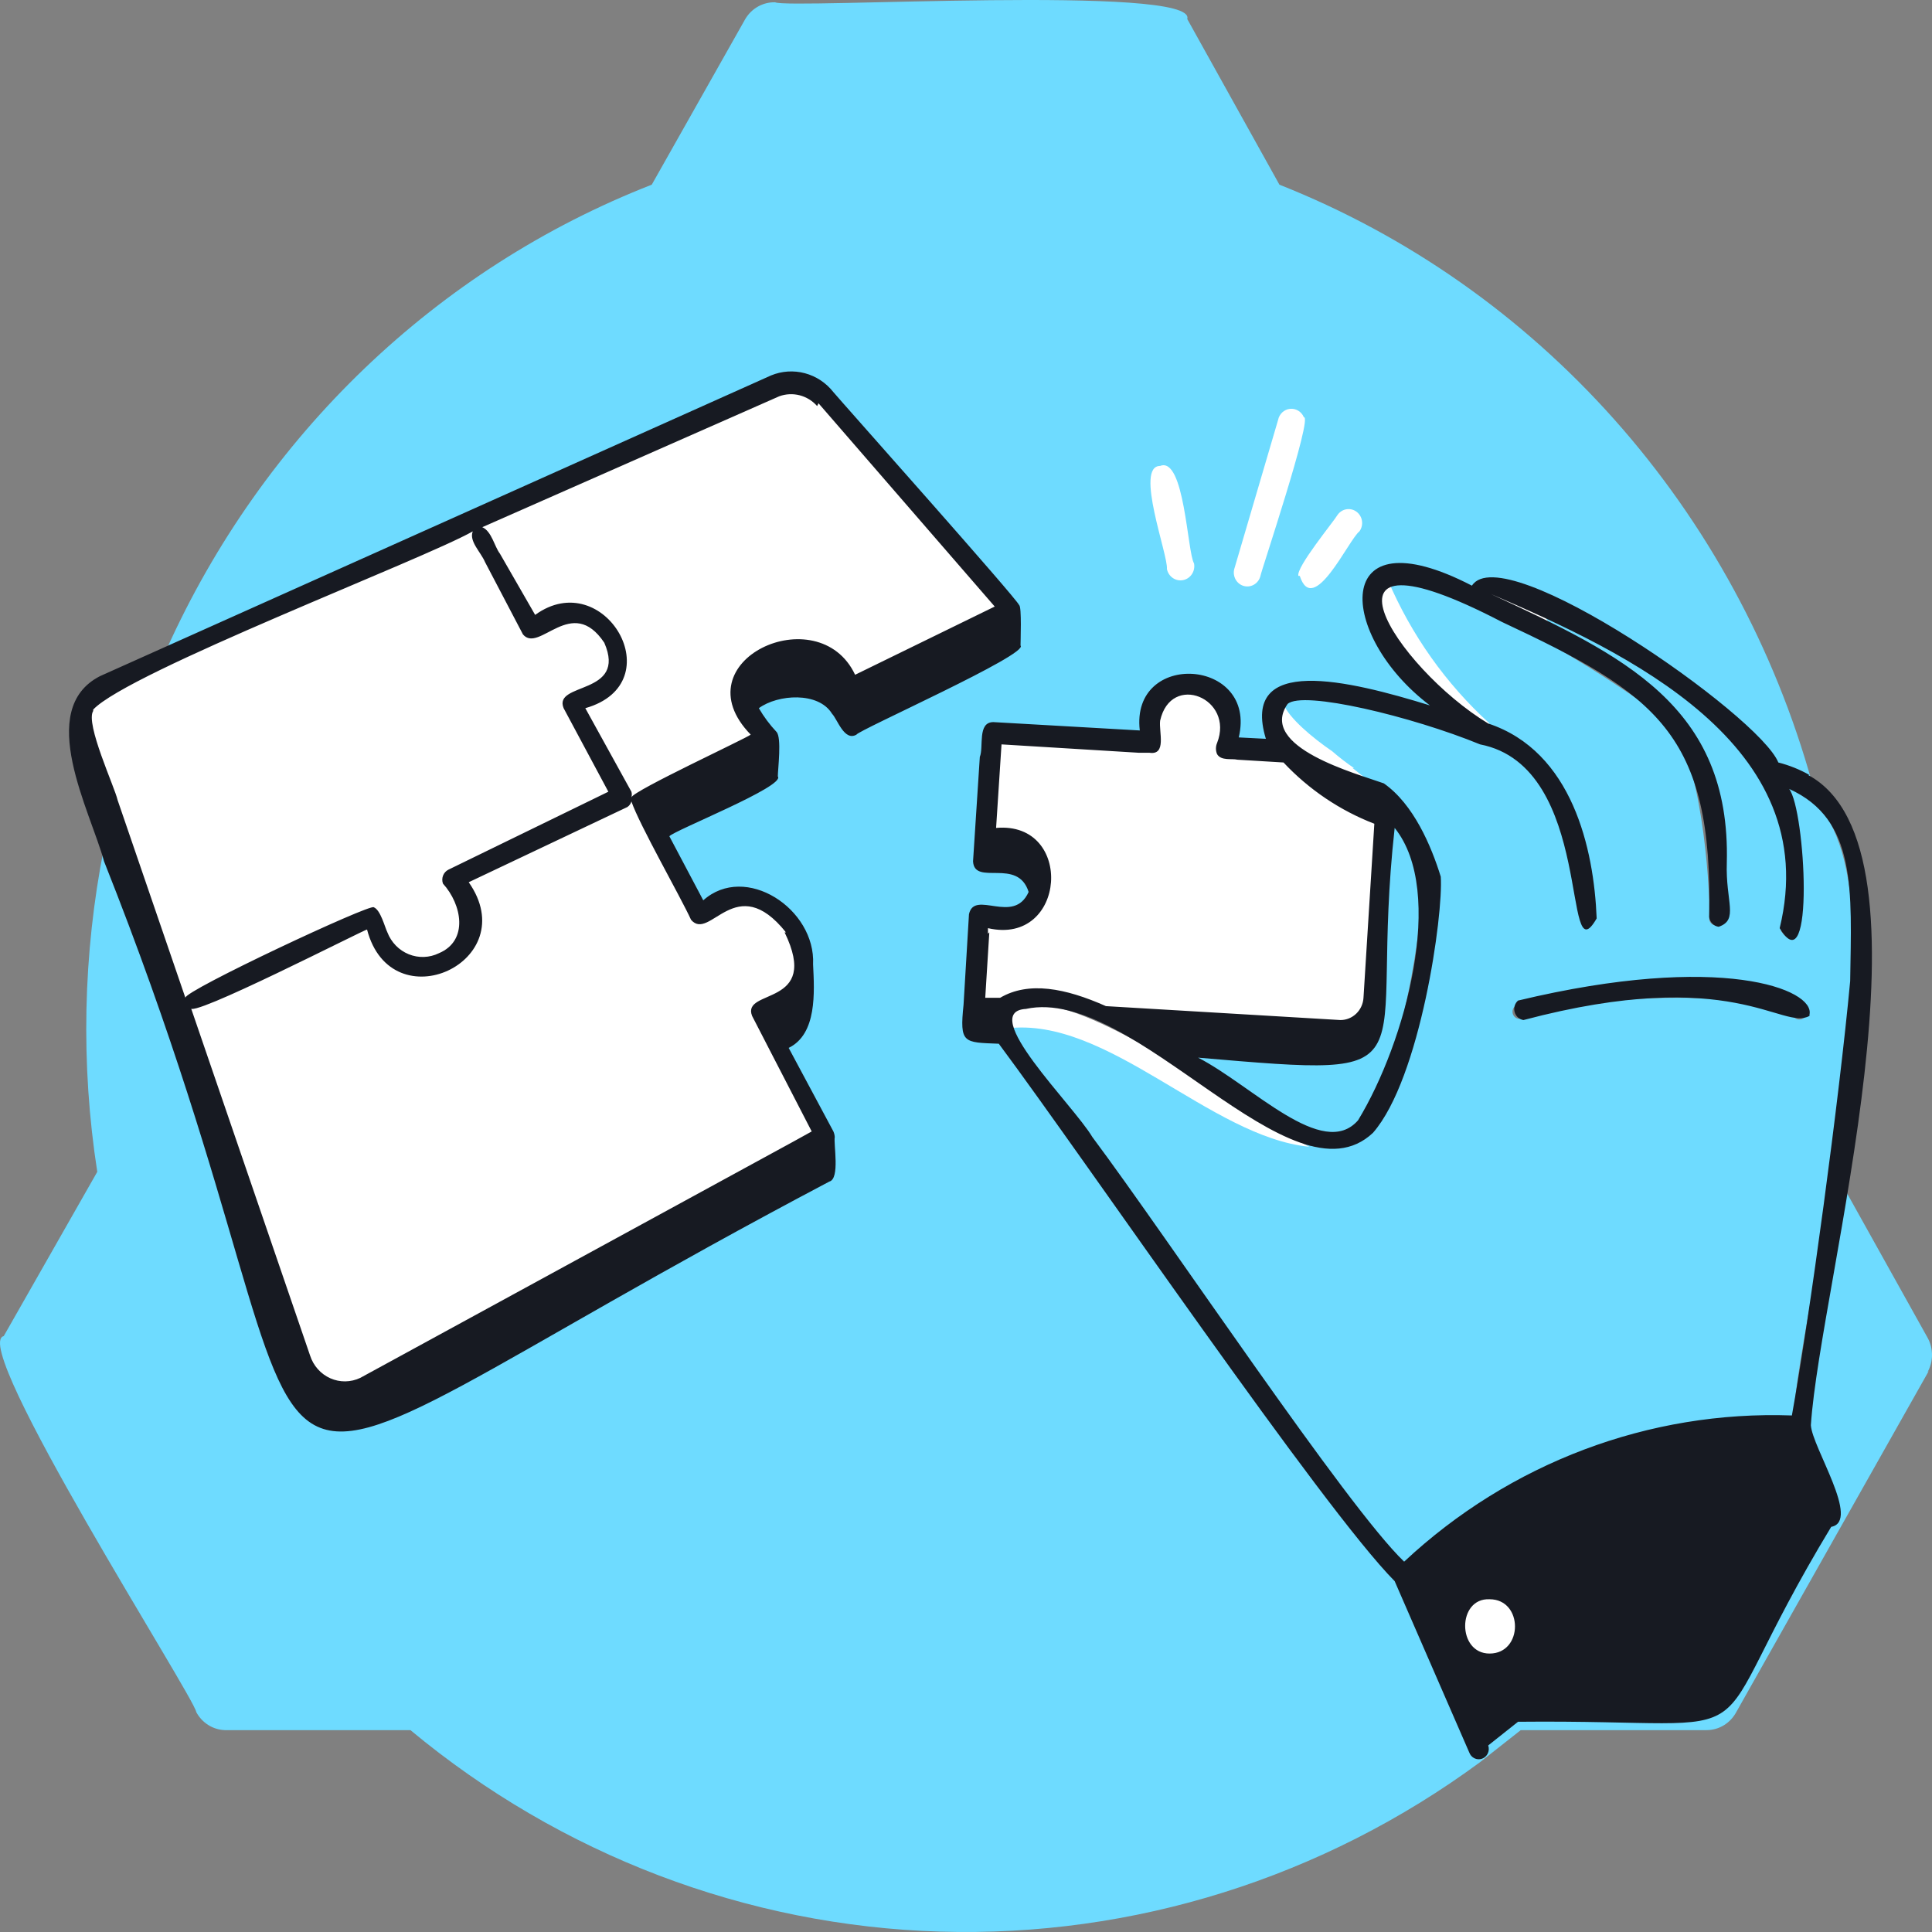<svg width="130" height="130" viewBox="0 0 130 130" fill="none" xmlns="http://www.w3.org/2000/svg">
<rect x="0" y="0" width="130" height="130" fill="#808080" stroke="none"/>
<path d="M82.35 72.572L79.614 70.886C97.128 72.197 91.655 72.572 93.571 54.959C94.508 56.226 95.219 57.653 95.669 59.175C95.851 61.705 94.3 72.291 91.472 75.57C88.736 77.912 86.911 75.102 82.35 72.572ZM129.786 92.246L116.832 115.198C116.635 115.568 116.345 115.876 115.992 116.091C115.639 116.305 115.236 116.417 114.825 116.416H102.328L99.591 118.571C89.021 126.357 76.253 130.363 63.25 129.974C50.247 129.585 37.728 124.822 27.617 116.416H15.12C14.725 116.401 14.341 116.281 14.005 116.067C13.67 115.854 13.393 115.554 13.204 115.198C13.113 114.261 -2.121 90.466 0.251 89.904L6.545 78.849C5.421 71.604 5.576 64.21 7.001 57.021C26.34 105.362 8.734 103.956 55.714 79.317C56.17 79.13 55.805 76.694 55.896 76.32L52.794 70.324C54.801 69.481 54.619 66.764 54.528 64.89C54.619 61.049 49.784 58.332 47.23 60.955L44.584 56.177C44.676 55.99 52.612 52.617 52.065 52.243C52.065 51.962 52.247 49.526 52.065 49.432C51.516 48.885 51.054 48.253 50.696 47.559C51.974 46.341 55.075 46.247 56.17 47.84C56.352 48.121 56.808 49.62 57.447 49.245L68.12 43.905C68.207 43.866 68.281 43.8 68.33 43.716C68.379 43.632 68.401 43.534 68.393 43.436C68.441 42.561 68.41 41.683 68.302 40.813C68.211 40.438 56.443 27.323 55.805 26.48C55.327 25.923 54.693 25.534 53.99 25.366C53.286 25.198 52.55 25.26 51.882 25.543L11.197 43.717C17.68 29.303 29.403 18.07 43.855 12.427L50.149 1.279C50.358 0.926 50.653 0.637 51.005 0.44C51.358 0.242 51.755 0.144 52.156 0.154C53.068 0.623 80.617 -1.064 79.887 1.279L86.09 12.427C94.695 15.834 102.411 21.245 108.632 28.236C114.853 35.227 119.409 43.605 121.941 52.711C121.151 52.203 120.289 51.824 119.386 51.587C118.474 48.589 100.503 36.223 99.135 39.876C89.101 34.724 90.287 43.155 97.037 48.027C91.108 46.153 82.989 44.092 85.452 50.088L82.989 49.901C84.357 44.561 76.147 44.092 76.877 49.526L66.66 48.87C65.839 48.87 66.295 50.556 66.022 51.025L65.566 58.051C65.748 59.363 68.485 57.583 69.397 60.112C68.211 62.642 65.748 60.393 65.383 61.611L64.927 69.481C64.836 70.324 66.751 69.949 67.207 70.043C73.319 78.287 88.827 101.146 93.936 106.392L98.953 117.915C99.135 118.196 99.5 118.196 99.683 118.196C99.748 118.085 99.789 117.96 99.805 117.831C99.821 117.702 99.81 117.571 99.774 117.447C100.516 116.87 101.246 116.276 101.963 115.667C120.207 115.667 113.548 118.196 122.944 102.551C123.069 102.603 123.208 102.613 123.339 102.579C123.47 102.546 123.587 102.47 123.674 102.364C123.218 100.209 122.214 98.148 121.576 95.993L123.947 79.692L129.694 89.997C129.895 90.353 130 90.757 130 91.168C130 91.579 129.895 91.983 129.694 92.339L129.786 92.246ZM77.789 32.288C78.154 32.569 78.61 39.876 79.796 38.284C80.161 38.284 78.61 32.288 78.701 32.101C78.677 31.976 78.606 31.867 78.503 31.797C78.401 31.727 78.275 31.701 78.154 31.726C78.033 31.751 77.927 31.824 77.858 31.929C77.79 32.035 77.765 32.164 77.789 32.288ZM84.357 38.658C84.175 38.284 88.371 27.604 86.911 28.072C86.364 27.416 83.627 38.284 83.536 38.377C83.518 38.439 83.512 38.504 83.519 38.567C83.525 38.631 83.543 38.693 83.573 38.75C83.603 38.806 83.643 38.856 83.691 38.897C83.74 38.938 83.796 38.968 83.856 38.986C83.915 39.005 83.978 39.011 84.04 39.005C84.103 38.998 84.163 38.979 84.218 38.949C84.273 38.918 84.322 38.877 84.361 38.827C84.401 38.777 84.43 38.72 84.448 38.658H84.357ZM91.199 35.099C91.223 34.974 91.198 34.845 91.13 34.74C91.061 34.634 90.955 34.561 90.834 34.536C90.713 34.512 90.587 34.537 90.485 34.607C90.382 34.678 90.311 34.787 90.287 34.911C90.287 35.38 87.185 38.565 88.006 38.94C88.054 38.977 88.109 39.003 88.167 39.019C88.225 39.034 88.285 39.037 88.344 39.029C88.404 39.02 88.461 38.999 88.512 38.968C88.564 38.937 88.609 38.895 88.645 38.846C88.736 38.658 91.381 35.286 91.199 35.099ZM120.39 52.898C129.786 55.99 121.028 87.843 120.664 95.525C111.724 94.4 99.135 100.209 94.392 105.549C88.28 98.71 74.232 78.193 67.572 68.731C73.958 66.483 86.911 81.097 92.202 76.226C95.213 72.572 96.763 61.611 96.581 59.082C95.949 56.809 94.755 54.743 93.115 53.086C90.651 52.524 87.368 49.62 85.999 47.746C87.185 45.779 95.121 48.214 99.683 49.994C105.612 51.493 105.156 58.145 106.615 62.454C107.984 60.206 105.886 53.742 103.423 50.931C98.754 48.469 95.05 44.434 92.932 39.502C96.581 38.003 109.261 46.059 112.362 48.683C114.369 50.837 115.099 59.175 115.008 61.798C115.008 61.923 115.056 62.042 115.141 62.13C115.227 62.218 115.343 62.267 115.464 62.267C116.923 60.3 114.825 49.994 113.001 48.027C110.103 45.666 106.95 43.654 103.605 42.031L103.149 41.094C111.724 44.935 122.67 51.4 119.843 62.642C121.758 65.452 120.846 53.929 119.843 52.711L120.39 52.898ZM102.328 68.544C107.801 66.67 118.748 66.67 120.846 68.544C120.967 68.606 121.107 68.616 121.235 68.572C121.364 68.528 121.47 68.434 121.53 68.309C121.591 68.185 121.601 68.041 121.558 67.91C121.515 67.778 121.423 67.669 121.302 67.607C121.028 67.607 115.281 64.234 102.145 67.607C102.086 67.619 102.029 67.644 101.978 67.678C101.927 67.713 101.884 67.758 101.85 67.81C101.816 67.862 101.792 67.921 101.78 67.983C101.769 68.044 101.769 68.108 101.781 68.169C101.793 68.231 101.816 68.289 101.85 68.341C101.884 68.393 101.928 68.438 101.979 68.473C102.03 68.508 102.087 68.532 102.146 68.544C102.206 68.556 102.268 68.556 102.328 68.544Z" fill="#6EDBFF"/>
<path d="M87.459 38.752C88.371 41.563 90.743 36.317 91.472 35.755C91.618 35.556 91.68 35.306 91.646 35.06C91.612 34.814 91.484 34.592 91.29 34.443C91.096 34.294 90.853 34.23 90.614 34.265C90.374 34.3 90.158 34.432 90.013 34.63C89.739 35.099 87.185 38.19 87.367 38.752H87.459ZM55.166 27.136C54.833 26.747 54.395 26.469 53.908 26.336C53.421 26.202 52.907 26.22 52.429 26.386L31.813 35.567C30.992 36.598 3.991 46.247 5.906 48.683C5.906 49.151 20.502 91.028 20.593 91.403C20.723 91.759 20.923 92.085 21.179 92.36C21.436 92.635 21.744 92.854 22.085 93.002C22.426 93.151 22.793 93.228 23.164 93.226C23.535 93.225 23.902 93.147 24.242 92.996L53.433 77.069L54.892 76.32C54.892 75.945 49.693 67.701 50.97 67.701C56.443 66.764 52.247 58.895 48.325 61.237C48.142 61.424 47.23 62.173 46.956 62.08C46.893 62.056 46.836 62.019 46.789 61.971C46.742 61.922 46.705 61.863 46.682 61.799L42.669 54.304V53.836C42.705 53.727 42.767 53.63 42.851 53.554L50.879 49.526C45.77 44.561 55.075 40.439 57.447 45.779L67.299 40.813L55.166 27.136ZM12.748 67.232C12.748 67.16 12.764 67.088 12.796 67.023C12.828 66.958 12.874 66.901 12.93 66.858L24.789 61.237C24.847 61.211 24.909 61.197 24.972 61.197C25.035 61.197 25.097 61.211 25.154 61.237C25.247 61.304 25.312 61.404 25.337 61.518C25.701 63.579 27.526 65.452 29.624 64.422C31.722 63.485 31.357 60.862 30.08 59.363C28.894 58.613 41.118 53.742 41.209 53.554L38.016 47.652C37.56 46.247 42.304 46.997 40.753 43.249C38.472 39.877 36.192 43.624 35.28 42.593C35.28 42.125 31.175 36.036 32.178 35.661C32.817 35.192 35.645 41.469 35.827 41.75C40.388 38.19 45.041 46.154 39.111 47.652L42.213 53.461C42.248 53.583 42.248 53.713 42.213 53.836C42.181 53.946 42.118 54.044 42.03 54.117L31.084 59.363C35.097 64.609 26.158 68.731 24.698 62.361C24.242 62.361 12.839 68.638 12.657 67.513L12.748 67.232ZM83.627 39.408C83.747 39.451 83.874 39.468 84 39.458C84.127 39.448 84.249 39.41 84.361 39.349C84.473 39.287 84.57 39.202 84.648 39.099C84.726 38.997 84.782 38.879 84.813 38.752C84.813 38.565 88.371 27.979 87.732 28.073C87.656 27.889 87.523 27.735 87.355 27.634C87.187 27.532 86.992 27.489 86.799 27.51C86.605 27.531 86.423 27.615 86.279 27.75C86.135 27.885 86.037 28.064 85.999 28.26L83.08 38.19C83.037 38.307 83.016 38.432 83.02 38.556C83.024 38.681 83.053 38.804 83.104 38.918C83.155 39.031 83.227 39.133 83.317 39.217C83.407 39.302 83.513 39.367 83.627 39.408ZM78.519 38.284C78.567 38.532 78.71 38.751 78.915 38.892C79.12 39.032 79.372 39.083 79.614 39.033C79.856 38.984 80.068 38.837 80.205 38.627C80.342 38.416 80.392 38.158 80.343 37.909C79.887 37.16 79.705 30.696 78.063 31.351C76.33 31.351 78.61 37.347 78.519 38.284ZM81.894 73.415C79.705 71.917 68.302 64.328 67.755 69.2C74.505 68.357 81.438 76.507 88.097 77.163C85.965 76.03 83.894 74.779 81.894 73.415ZM100.23 107.516C97.584 107.516 97.584 111.545 100.23 111.545C102.693 111.545 102.693 107.423 100.23 107.516ZM104.061 41.657C103.995 41.566 103.934 41.473 103.879 41.376C102.636 40.762 101.356 40.23 100.047 39.783V40.251L104.517 42.406L104.061 41.657Z" fill="white"/>
<path d="M89.283 53.648C88.223 52.917 87.244 52.068 86.364 51.118C79.066 50.65 83.627 51.118 81.712 47.371C81.403 47.041 81.008 46.812 80.575 46.71C80.141 46.608 79.688 46.639 79.271 46.798C78.854 46.957 78.492 47.238 78.228 47.606C77.965 47.975 77.812 48.414 77.789 48.87C77.789 49.151 77.88 50.088 77.698 50.369C77.651 50.417 77.592 50.451 77.528 50.468C77.464 50.484 77.396 50.483 77.333 50.463L67.116 49.807L66.66 55.896C71.951 55.24 71.403 63.578 66.204 62.173L65.93 67.045V67.326L67.299 67.419C68.941 66.295 71.13 66.483 74.231 67.888L90.104 68.825C90.558 68.827 90.996 68.656 91.334 68.344C91.671 68.032 91.883 67.602 91.928 67.138L92.658 55.334C91.472 54.912 90.339 54.346 89.283 53.648ZM91.107 51.681C90.599 51.337 90.112 50.961 89.648 50.556C88.279 49.62 86.729 48.308 86.364 47.371C84.357 50.556 90.56 52.055 92.658 52.992L91.016 51.681H91.107ZM100.23 48.683C97.296 46.012 94.962 42.72 93.388 39.033C90.651 42.593 97.949 47.465 99.865 49.057L100.23 48.683Z" fill="white"/>
<path d="M68.667 43.53C68.667 43.155 68.758 40.813 68.576 40.719C68.484 40.345 56.625 27.042 56.078 26.386C55.588 25.762 54.916 25.316 54.16 25.114C53.405 24.912 52.606 24.963 51.882 25.262L6.727 45.497C2.348 47.746 6.089 54.585 7.001 57.957C25.884 105.455 9.099 104.144 55.804 79.505C56.534 79.317 56.078 76.975 56.169 76.507C56.16 76.377 56.129 76.251 56.078 76.132L53.068 70.511C54.983 69.574 54.801 66.764 54.71 64.89C54.892 61.143 50.149 58.051 47.321 60.581L45.04 56.271C45.314 55.896 52.885 52.898 52.338 52.243C52.338 51.774 52.612 49.619 52.247 49.245C51.793 48.762 51.395 48.228 51.061 47.652C52.338 46.715 55.075 46.528 55.987 48.027C56.352 48.401 56.808 49.901 57.629 49.432C57.72 49.151 69.305 43.998 68.667 43.436V43.53ZM52.794 62.735C55.257 67.794 49.875 66.483 50.605 68.356L54.618 76.132L53.433 76.788L24.242 92.714C23.927 92.864 23.584 92.944 23.237 92.949C22.89 92.954 22.546 92.883 22.227 92.742C21.908 92.6 21.622 92.391 21.388 92.128C21.153 91.865 20.976 91.554 20.866 91.215L12.839 67.794C12.474 68.731 24.698 62.454 24.698 62.548C26.34 68.825 35.279 64.703 31.539 59.363L42.212 54.304C42.345 54.218 42.443 54.084 42.486 53.929C43.033 55.522 45.77 60.299 46.5 61.892C47.777 63.391 49.51 58.519 52.885 62.735H52.794ZM6.271 47.746C8.643 45.216 28.529 37.628 31.813 35.754C31.539 36.41 32.36 37.16 32.634 37.815L35.188 42.687C36.283 43.998 38.472 39.97 40.662 43.249C42.212 46.809 37.195 45.872 37.925 47.652L40.935 53.273L30.171 58.519C30.008 58.601 29.88 58.742 29.812 58.915C29.745 59.089 29.742 59.282 29.806 59.456C31.083 60.861 31.539 63.297 29.532 64.14C29.217 64.294 28.874 64.379 28.525 64.391C28.175 64.403 27.828 64.341 27.503 64.209C27.178 64.077 26.883 63.879 26.636 63.625C26.389 63.371 26.195 63.069 26.066 62.735C25.884 62.361 25.61 61.236 25.154 61.049C24.971 60.768 12.383 66.67 12.474 67.138L7.913 53.835C7.731 52.992 5.724 48.683 6.271 47.839V47.746ZM55.075 27.135L66.933 40.813L57.538 45.404C55.075 40.157 45.679 44.467 50.514 49.432C50.149 49.713 42.669 53.179 42.486 53.648C42.522 53.526 42.522 53.395 42.486 53.273L39.385 47.652C45.314 45.966 40.662 38.003 36.009 41.375L33.638 37.253C33.273 36.785 33.09 35.754 32.452 35.473L52.429 26.667C52.87 26.505 53.349 26.481 53.803 26.597C54.258 26.714 54.668 26.966 54.983 27.323L55.075 27.135ZM121.758 68.356C119.933 69.387 116.649 64.89 102.51 68.637C102.371 68.616 102.242 68.554 102.137 68.459C102.032 68.364 101.955 68.24 101.917 68.102C101.878 67.964 101.879 67.817 101.92 67.679C101.96 67.542 102.039 67.419 102.145 67.326C115.828 64.047 122.123 66.576 121.758 68.263V68.356ZM121.758 52.149C121.097 51.775 120.392 51.492 119.66 51.306C118.383 48.12 101.142 36.129 99.043 39.408C89.465 34.443 90.013 42.781 96.216 47.465C90.742 45.778 83.445 43.998 85.178 49.713L83.353 49.619C84.63 44.279 76.056 43.717 76.694 49.151L66.842 48.589C65.748 48.589 66.204 50.275 65.93 50.931L65.474 57.957C65.565 59.644 68.484 57.676 69.214 60.018C68.211 62.267 65.565 59.831 65.2 61.517L64.835 67.607C64.562 70.23 64.835 70.136 67.207 70.23C73.136 78.193 89.009 101.52 93.844 106.392L98.861 117.915C98.922 118.089 99.047 118.231 99.209 118.31C99.372 118.389 99.558 118.399 99.728 118.337C99.897 118.275 100.035 118.146 100.112 117.979C100.189 117.812 100.199 117.621 100.138 117.447L102.145 115.854C120.481 115.667 113.639 118.571 123.217 102.738C125.224 102.364 121.94 97.398 121.849 95.899C122.488 86.25 130.88 57.114 121.667 52.149H121.758ZM124.494 66.014C123.765 73.884 121.758 88.686 120.572 95.243C110.959 94.9 101.596 98.43 94.482 105.08C90.651 101.427 78.61 83.346 73.501 76.507C72.224 74.352 65.748 68.075 69.032 67.888C76.329 66.295 86.911 81.378 92.384 76.226C95.577 72.572 97.128 61.517 96.945 58.988C96.307 56.927 95.121 54.116 93.114 52.711C91.29 52.055 84.63 50.275 86.637 47.371C87.641 46.434 95.03 48.214 99.591 50.088C107.345 51.587 105.064 65.92 107.436 61.798C107.253 57.114 105.794 50.556 100.138 48.683C93.935 44.935 87.367 34.724 101.05 41.844C111.45 46.715 115.281 49.338 115.007 61.705C115.027 61.872 115.1 62.027 115.216 62.146C115.332 62.265 115.483 62.341 115.646 62.361C117.014 61.892 116.102 60.674 116.193 58.051C116.467 47.465 109.169 44.092 100.321 39.97C109.443 43.905 122.761 50.088 119.751 62.454C122.123 66.389 121.484 54.491 120.389 53.086C124.951 55.147 124.586 59.925 124.494 66.014ZM100.229 111.264C98.04 111.264 98.04 107.516 100.229 107.61C102.51 107.61 102.51 111.264 100.229 111.264ZM66.477 62.829V62.454C71.768 63.672 72.316 55.24 67.025 55.709L67.39 50.088L76.603 50.65H77.333C78.519 50.837 77.971 49.245 78.062 48.495C78.792 45.216 83.08 46.996 81.894 49.994C81.844 50.112 81.818 50.24 81.818 50.369C81.818 50.498 81.844 50.625 81.894 50.744C82.168 51.212 82.897 51.025 83.262 51.118L86.364 51.306C88.077 53.129 90.165 54.537 92.476 55.428L91.746 67.138C91.722 67.544 91.549 67.926 91.26 68.204C90.972 68.483 90.591 68.638 90.195 68.637L74.414 67.7C71.677 66.483 69.214 66.014 67.298 67.138H66.295L66.569 62.735L66.477 62.829ZM80.617 71.167C97.037 72.572 92.019 72.197 93.844 55.709C97.31 60.018 94.574 70.136 91.381 75.382C89.009 78.099 84.266 73.04 80.617 71.167Z" fill="#171A22"/>
</svg>
